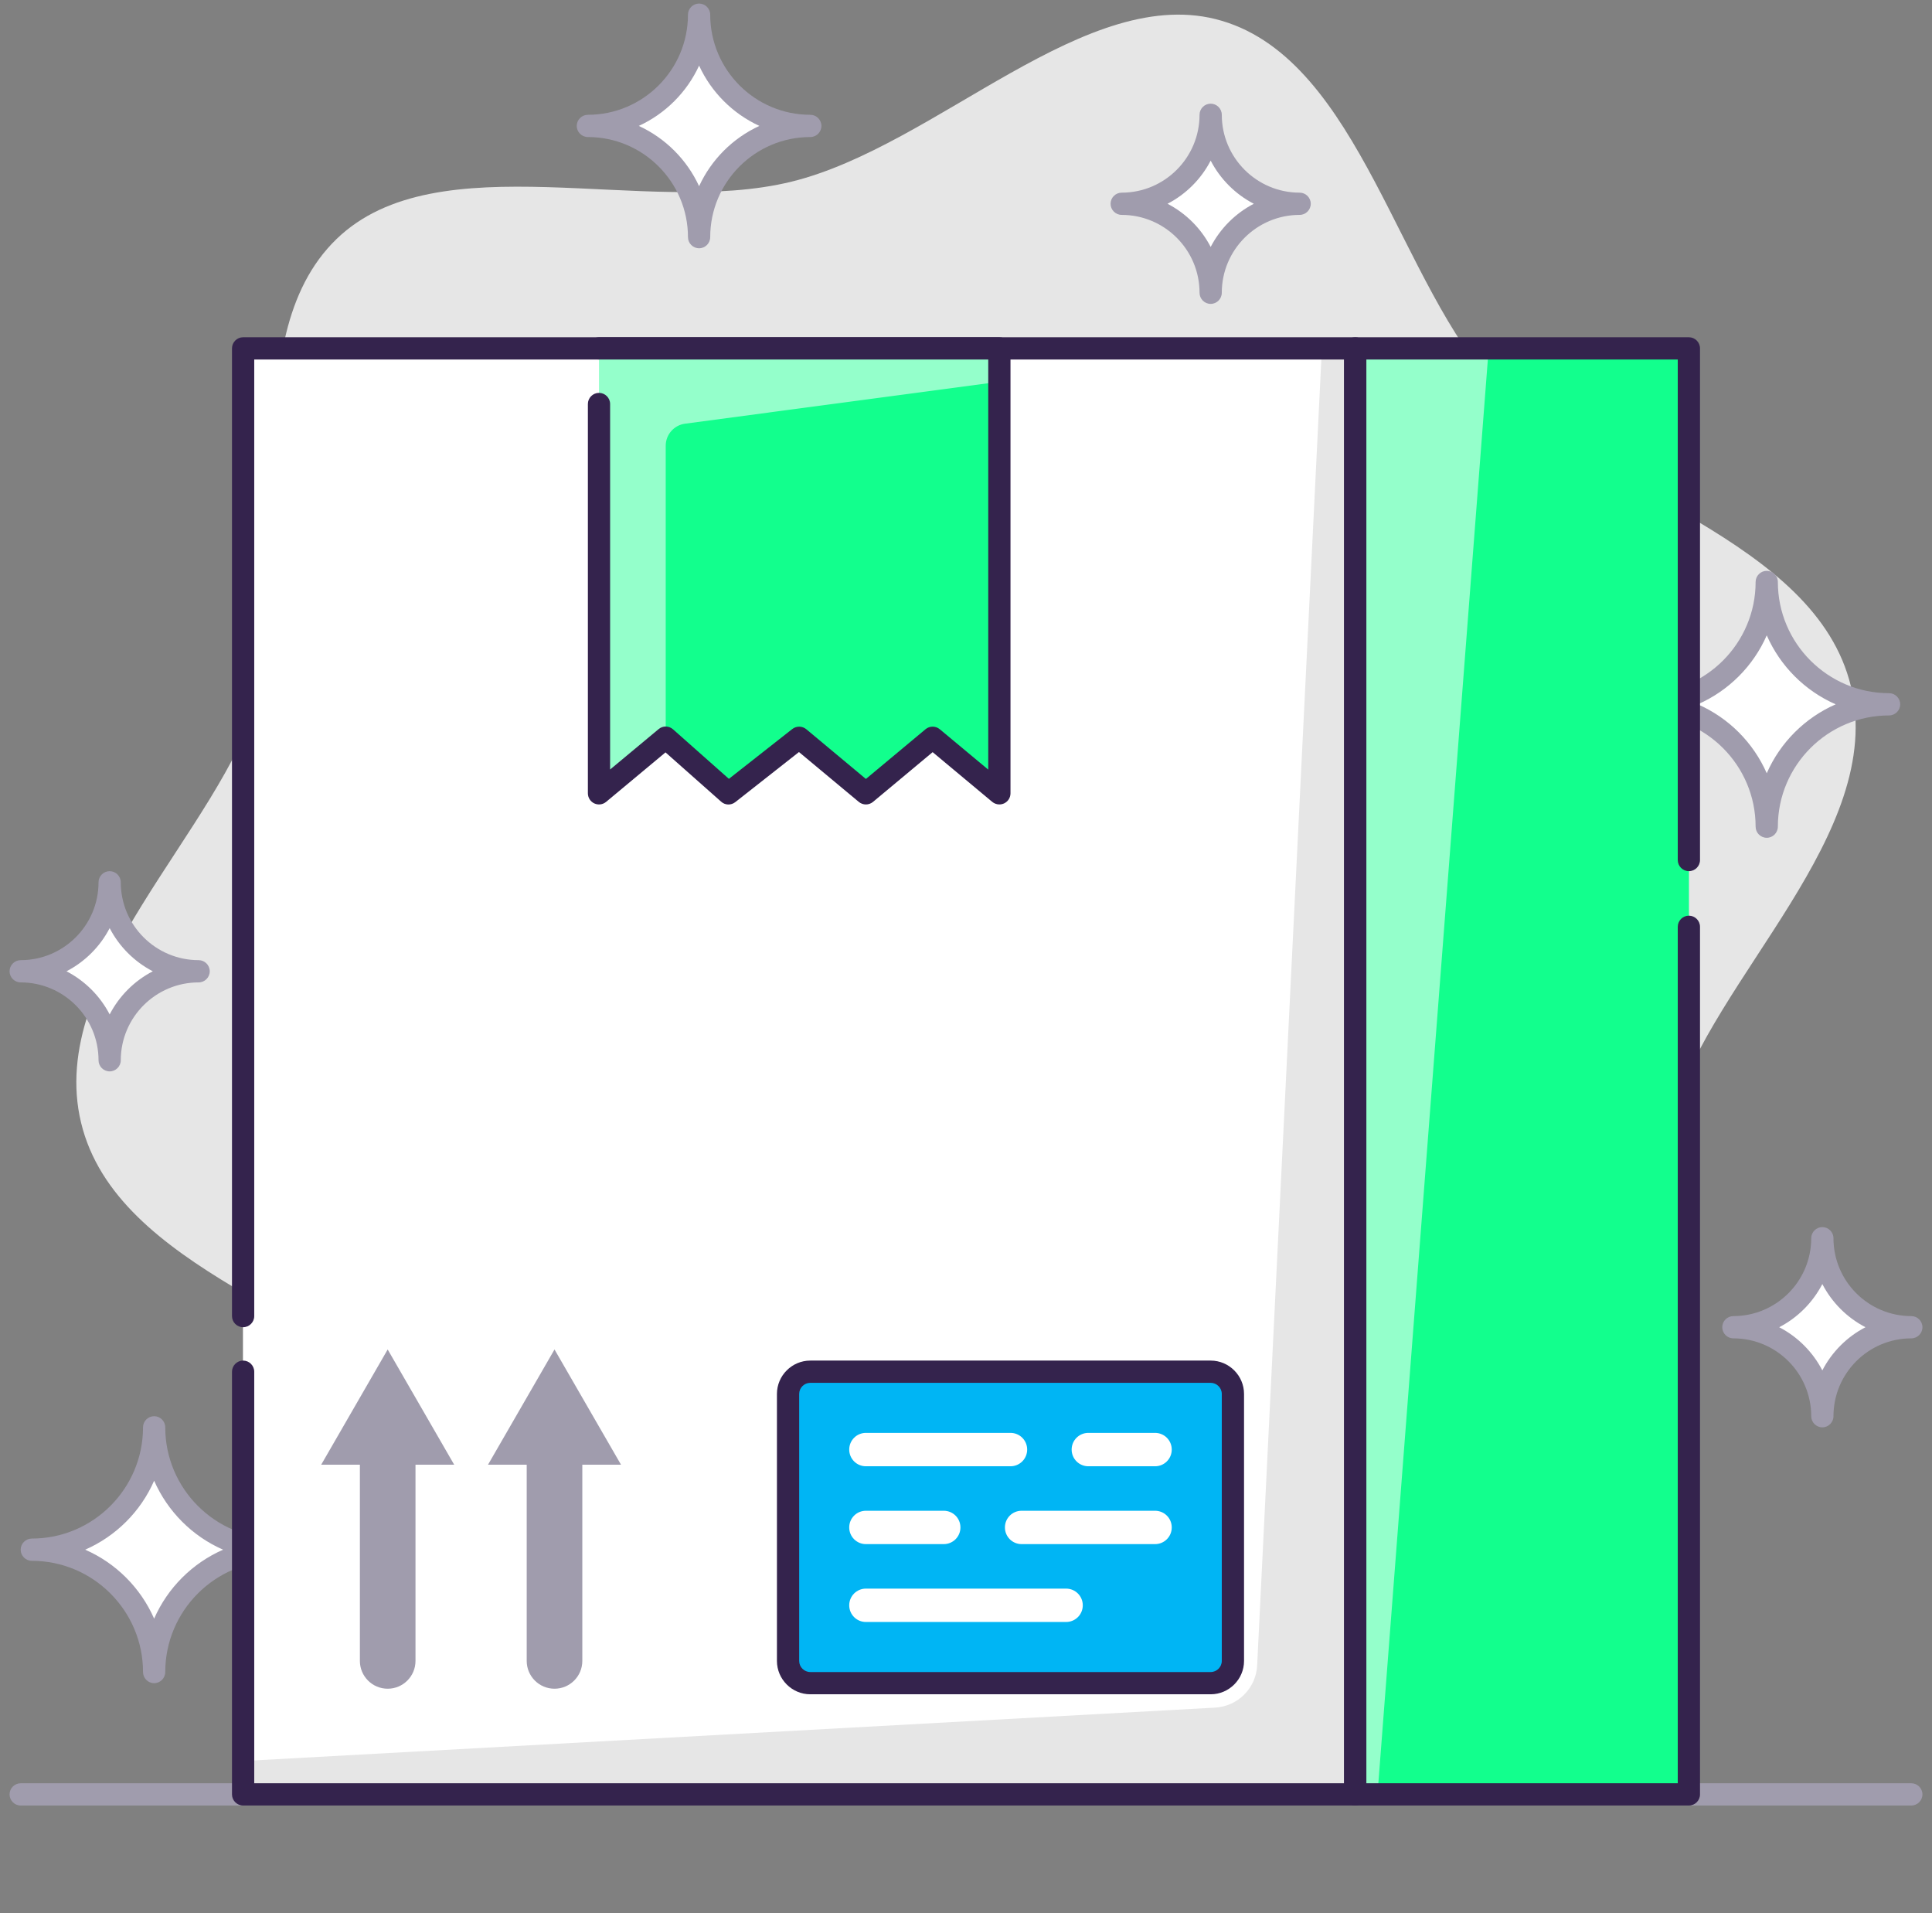 <svg width="101" height="100" viewBox="0 0 101 100" fill="none" xmlns="http://www.w3.org/2000/svg">
<rect x="0" y="0" width="101" height="100" fill="#808080" stroke="none"/>
<g id="Layer_1" clip-path="url(#clip0_116_598)">
<path id="Vector" d="M96.762 35.883C98.616 43.581 89.512 51.099 87.454 58.191C85.326 65.511 88.861 76.79 83.407 82.069C78.122 87.18 67.238 83.192 59.616 85.069C51.994 86.947 44.151 95.552 37.128 93.471C29.884 91.325 27.884 79.662 22.663 74.157C17.605 68.814 6.093 66.378 4.238 58.68C2.384 50.982 11.488 43.465 13.546 36.372C15.674 29.052 12.139 17.773 17.593 12.494C22.878 7.383 33.762 11.372 41.384 9.494C49.006 7.616 56.849 -0.995 63.872 1.087C71.116 3.232 73.116 14.895 78.337 20.401C83.395 25.744 94.907 28.18 96.762 35.878V35.883Z" fill="#E6E6E6"/>
<path id="Vector_2" d="M90.616 69.372C93.186 69.372 95.267 71.453 95.267 74.023C95.267 71.453 97.349 69.372 99.918 69.372C97.349 69.372 95.267 67.29 95.267 64.721C95.267 67.29 93.186 69.372 90.616 69.372Z" fill="white"/>
<path id="Vector_3" d="M95.267 74.605C94.948 74.605 94.686 74.343 94.686 74.023C94.686 71.779 92.861 69.954 90.616 69.954C90.296 69.954 90.035 69.692 90.035 69.372C90.035 69.052 90.296 68.791 90.616 68.791C92.861 68.791 94.686 66.965 94.686 64.721C94.686 64.401 94.948 64.139 95.267 64.139C95.587 64.139 95.849 64.401 95.849 64.721C95.849 66.965 97.674 68.791 99.919 68.791C100.238 68.791 100.5 69.052 100.5 69.372C100.5 69.692 100.238 69.954 99.919 69.954C97.674 69.954 95.849 71.779 95.849 74.023C95.849 74.343 95.587 74.605 95.267 74.605ZM93.012 69.372C93.977 69.872 94.767 70.663 95.267 71.628C95.767 70.663 96.558 69.872 97.523 69.372C96.558 68.872 95.767 68.081 95.267 67.116C94.767 68.081 93.977 68.872 93.012 69.372Z" fill="#A09CAD"/>
<path id="Vector_4" d="M85.965 36.814C89.5 36.814 92.36 39.674 92.36 43.209C92.36 39.674 95.221 36.814 98.756 36.814C95.221 36.814 92.36 33.953 92.36 30.419C92.36 33.953 89.5 36.814 85.965 36.814Z" fill="white"/>
<path id="Vector_5" d="M92.361 43.79C92.041 43.79 91.779 43.529 91.779 43.209C91.779 40.005 89.169 37.395 85.965 37.395C85.645 37.395 85.384 37.133 85.384 36.814C85.384 36.494 85.645 36.232 85.965 36.232C89.169 36.232 91.779 33.622 91.779 30.418C91.779 30.099 92.041 29.837 92.361 29.837C92.68 29.837 92.942 30.099 92.942 30.418C92.942 33.622 95.552 36.232 98.756 36.232C99.076 36.232 99.337 36.494 99.337 36.814C99.337 37.133 99.076 37.395 98.756 37.395C95.552 37.395 92.942 40.005 92.942 43.209C92.942 43.529 92.68 43.79 92.361 43.79ZM88.756 36.814C90.366 37.517 91.657 38.814 92.361 40.418C93.064 38.808 94.361 37.517 95.965 36.814C94.355 36.11 93.064 34.814 92.361 33.209C91.657 34.819 90.361 36.11 88.756 36.814Z" fill="#A09CAD"/>
<path id="Vector_6" d="M1.663 81C5.198 81 8.058 83.86 8.058 87.395C8.058 83.86 10.919 81 14.454 81C10.919 81 8.058 78.139 8.058 74.605C8.058 78.139 5.198 81 1.663 81Z" fill="white"/>
<path id="Vector_7" d="M8.058 87.977C7.738 87.977 7.477 87.715 7.477 87.395C7.477 84.192 4.866 81.582 1.663 81.582C1.343 81.582 1.081 81.32 1.081 81C1.081 80.68 1.343 80.419 1.663 80.419C4.866 80.419 7.477 77.808 7.477 74.605C7.477 74.285 7.738 74.023 8.058 74.023C8.378 74.023 8.639 74.285 8.639 74.605C8.639 77.808 11.25 80.419 14.453 80.419C14.773 80.419 15.035 80.68 15.035 81C15.035 81.32 14.773 81.582 14.453 81.582C11.25 81.582 8.639 84.192 8.639 87.395C8.639 87.715 8.378 87.977 8.058 87.977ZM4.453 81C6.064 81.704 7.355 83 8.058 84.605C8.762 82.994 10.058 81.704 11.663 81C10.052 80.297 8.762 79 8.058 77.395C7.355 79.006 6.058 80.297 4.453 81Z" fill="#A09CAD"/>
<path id="Vector_8" d="M30.733 6.581C33.948 6.581 36.547 9.18 36.547 12.395C36.547 9.18 39.145 6.581 42.361 6.581C39.145 6.581 36.547 3.983 36.547 0.767C36.547 3.983 33.948 6.581 30.733 6.581Z" fill="white"/>
<path id="Vector_9" d="M36.547 12.977C36.227 12.977 35.965 12.715 35.965 12.395C35.965 9.512 33.616 7.163 30.733 7.163C30.413 7.163 30.151 6.901 30.151 6.581C30.151 6.262 30.413 6 30.733 6C33.616 6 35.965 3.651 35.965 0.767C35.965 0.448 36.227 0.186 36.547 0.186C36.866 0.186 37.128 0.448 37.128 0.767C37.128 3.651 39.477 6 42.36 6C42.68 6 42.942 6.262 42.942 6.581C42.942 6.901 42.68 7.163 42.36 7.163C39.477 7.163 37.128 9.512 37.128 12.395C37.128 12.715 36.866 12.977 36.547 12.977ZM33.395 6.581C34.785 7.221 35.907 8.343 36.547 9.733C37.186 8.343 38.308 7.221 39.698 6.581C38.308 5.942 37.186 4.82 36.547 3.43C35.907 4.82 34.785 5.942 33.395 6.581Z" fill="#A09CAD"/>
<path id="Vector_10" d="M58.64 10.651C61.209 10.651 63.291 12.733 63.291 15.302C63.291 12.733 65.372 10.651 67.942 10.651C65.372 10.651 63.291 8.57 63.291 6C63.291 8.57 61.209 10.651 58.64 10.651Z" fill="white"/>
<path id="Vector_11" d="M63.291 15.884C62.971 15.884 62.709 15.622 62.709 15.302C62.709 13.058 60.884 11.232 58.639 11.232C58.32 11.232 58.058 10.971 58.058 10.651C58.058 10.331 58.32 10.07 58.639 10.07C60.884 10.07 62.709 8.244 62.709 6C62.709 5.68 62.971 5.419 63.291 5.419C63.61 5.419 63.872 5.68 63.872 6C63.872 8.244 65.698 10.07 67.942 10.07C68.262 10.07 68.523 10.331 68.523 10.651C68.523 10.971 68.262 11.232 67.942 11.232C65.698 11.232 63.872 13.058 63.872 15.302C63.872 15.622 63.61 15.884 63.291 15.884ZM61.035 10.651C62 11.151 62.791 11.942 63.291 12.907C63.791 11.942 64.581 11.151 65.546 10.651C64.581 10.151 63.791 9.36 63.291 8.395C62.791 9.36 62 10.151 61.035 10.651Z" fill="#A09CAD"/>
<path id="Vector_12" d="M1.081 50.767C3.651 50.767 5.732 52.849 5.732 55.419C5.732 52.849 7.814 50.767 10.384 50.767C7.814 50.767 5.732 48.686 5.732 46.116C5.732 48.686 3.651 50.767 1.081 50.767Z" fill="white"/>
<path id="Vector_13" d="M5.733 56C5.413 56 5.151 55.739 5.151 55.419C5.151 53.175 3.326 51.349 1.081 51.349C0.762 51.349 0.5 51.087 0.5 50.768C0.5 50.448 0.762 50.186 1.081 50.186C3.326 50.186 5.151 48.361 5.151 46.117C5.151 45.797 5.413 45.535 5.733 45.535C6.052 45.535 6.314 45.797 6.314 46.117C6.314 48.361 8.14 50.186 10.384 50.186C10.704 50.186 10.965 50.448 10.965 50.768C10.965 51.087 10.704 51.349 10.384 51.349C8.14 51.349 6.314 53.175 6.314 55.419C6.314 55.739 6.052 56 5.733 56ZM3.477 50.768C4.442 51.268 5.233 52.058 5.733 53.023C6.233 52.058 7.023 51.268 7.988 50.768C7.023 50.268 6.233 49.477 5.733 48.512C5.233 49.477 4.442 50.268 3.477 50.768Z" fill="#A09CAD"/>
<path id="Vector_14" d="M99.919 94.372H1.081C0.762 94.372 0.5 94.11 0.5 93.79C0.5 93.471 0.762 93.209 1.081 93.209H99.919C100.238 93.209 100.5 93.471 100.5 93.79C100.5 94.11 100.238 94.372 99.919 94.372Z" fill="#A09CAD"/>
<path id="Vector_15" d="M70.849 18.209H12.709V93.79H70.849V18.209Z" fill="#E6E6E6"/>
<path id="Vector_16" d="M63.523 89.255L12.709 92.046V18.209H69.105L65.721 87.046C65.663 88.238 64.715 89.186 63.523 89.255Z" fill="white"/>
<path id="Vector_17" d="M70.849 94.372H12.709C12.39 94.372 12.128 94.111 12.128 93.791V71.698C12.128 71.378 12.39 71.116 12.709 71.116C13.029 71.116 13.291 71.378 13.291 71.698V93.209H70.267V18.791H13.291V68.791C13.291 69.111 13.029 69.372 12.709 69.372C12.39 69.372 12.128 69.111 12.128 68.791V18.209C12.128 17.89 12.39 17.628 12.709 17.628H70.849C71.169 17.628 71.43 17.89 71.43 18.209V93.791C71.43 94.111 71.169 94.372 70.849 94.372Z" fill="#34234D"/>
<path id="Vector_18" d="M88.291 18.209H70.849V93.79H88.291V18.209Z" fill="#94FFCB"/>
<path id="Vector_19" d="M88.291 93.79H72.012L77.826 18.209H88.291V93.79Z" fill="#12FF8D"/>
<path id="Vector_20" d="M88.291 94.372H70.849C70.529 94.372 70.267 94.111 70.267 93.791V18.209C70.267 17.89 70.529 17.628 70.849 17.628H88.291C88.61 17.628 88.872 17.89 88.872 18.209V44.953C88.872 45.273 88.61 45.535 88.291 45.535C87.971 45.535 87.709 45.273 87.709 44.953V18.791H71.43V93.209H87.709V48.442C87.709 48.122 87.971 47.861 88.291 47.861C88.61 47.861 88.872 48.122 88.872 48.442V93.791C88.872 94.111 88.61 94.372 88.291 94.372Z" fill="#34234D"/>
<path id="Vector_21" d="M31.314 41.465L34.802 38.558L38.087 41.465L41.779 38.558L45.267 41.465L48.756 38.558L52.244 41.465V18.209H31.314V41.465Z" fill="#94FFCB"/>
<path id="Vector_22" d="M34.802 38.558L38.087 41.465L41.779 38.558L45.267 41.465L48.756 38.558L52.244 41.465V19.953L35.814 22.145C35.238 22.221 34.802 22.715 34.802 23.297V38.558Z" fill="#12FF8D"/>
<path id="Vector_23" d="M52.244 42.047C52.111 42.047 51.977 42 51.872 41.913L48.756 39.314L45.64 41.913C45.425 42.093 45.111 42.093 44.895 41.913L41.768 39.308L38.442 41.924C38.221 42.099 37.907 42.093 37.698 41.901L34.791 39.326L31.686 41.913C31.512 42.058 31.273 42.087 31.07 41.994C30.866 41.901 30.733 41.692 30.733 41.465V21.116C30.733 20.797 30.994 20.535 31.314 20.535C31.634 20.535 31.895 20.797 31.895 21.116V40.221L34.43 38.111C34.651 37.924 34.971 37.93 35.186 38.122L38.105 40.709L41.419 38.105C41.634 37.936 41.942 37.942 42.151 38.116L45.267 40.715L48.384 38.116C48.599 37.936 48.913 37.936 49.128 38.116L51.663 40.227V18.791H31.314C30.994 18.791 30.733 18.529 30.733 18.209C30.733 17.89 30.994 17.628 31.314 17.628H52.244C52.564 17.628 52.826 17.89 52.826 18.209V41.465C52.826 41.692 52.698 41.895 52.489 41.994C52.407 42.029 52.326 42.047 52.244 42.047Z" fill="#34234D"/>
<path id="Vector_24" d="M63.291 71.698H42.361C41.718 71.698 41.198 72.218 41.198 72.86V86.814C41.198 87.456 41.718 87.977 42.361 87.977H63.291C63.933 87.977 64.454 87.456 64.454 86.814V72.86C64.454 72.218 63.933 71.698 63.291 71.698Z" fill="#00B5F4"/>
<path id="Vector_25" d="M63.291 88.558H42.36C41.401 88.558 40.616 87.773 40.616 86.814V72.86C40.616 71.901 41.401 71.116 42.36 71.116H63.291C64.25 71.116 65.035 71.901 65.035 72.86V86.814C65.035 87.773 64.25 88.558 63.291 88.558ZM42.36 72.279C42.041 72.279 41.779 72.541 41.779 72.86V86.814C41.779 87.134 42.041 87.395 42.36 87.395H63.291C63.61 87.395 63.872 87.134 63.872 86.814V72.86C63.872 72.541 63.61 72.279 63.291 72.279H42.36Z" fill="#34234D"/>
<path id="Vector_26" d="M60.384 80.709H53.407C52.924 80.709 52.535 80.32 52.535 79.837C52.535 79.354 52.924 78.965 53.407 78.965H60.384C60.866 78.965 61.256 79.354 61.256 79.837C61.256 80.32 60.866 80.709 60.384 80.709Z" fill="white"/>
<path id="Vector_27" d="M49.337 80.709H45.267C44.785 80.709 44.395 80.32 44.395 79.837C44.395 79.354 44.785 78.965 45.267 78.965H49.337C49.82 78.965 50.209 79.354 50.209 79.837C50.209 80.32 49.82 80.709 49.337 80.709Z" fill="white"/>
<path id="Vector_28" d="M55.733 84.779H45.267C44.785 84.779 44.395 84.39 44.395 83.907C44.395 83.425 44.785 83.035 45.267 83.035H55.733C56.215 83.035 56.605 83.425 56.605 83.907C56.605 84.39 56.215 84.779 55.733 84.779Z" fill="white"/>
<path id="Vector_29" d="M60.384 76.64H56.895C56.413 76.64 56.023 76.25 56.023 75.767C56.023 75.285 56.413 74.895 56.895 74.895H60.384C60.866 74.895 61.256 75.285 61.256 75.767C61.256 76.25 60.866 76.64 60.384 76.64Z" fill="white"/>
<path id="Vector_30" d="M52.825 76.64H45.267C44.785 76.64 44.395 76.25 44.395 75.767C44.395 75.285 44.785 74.895 45.267 74.895H52.825C53.308 74.895 53.698 75.285 53.698 75.767C53.698 76.25 53.308 76.64 52.825 76.64Z" fill="white"/>
<path id="Vector_31" d="M28.988 88.267C28.186 88.267 27.535 87.616 27.535 86.814V75.54C27.535 74.738 28.186 74.087 28.988 74.087C29.791 74.087 30.442 74.738 30.442 75.54V86.814C30.442 87.616 29.791 88.267 28.988 88.267Z" fill="#A09CAD"/>
<path id="Vector_32" d="M32.465 76.558L28.988 70.535L25.512 76.558H32.465Z" fill="#A09CAD"/>
<path id="Vector_33" d="M20.267 88.267C19.465 88.267 18.814 87.616 18.814 86.814V75.54C18.814 74.738 19.465 74.087 20.267 74.087C21.07 74.087 21.721 74.738 21.721 75.54V86.814C21.721 87.616 21.07 88.267 20.267 88.267Z" fill="#A09CAD"/>
<path id="Vector_34" d="M23.744 76.558L20.267 70.535L16.791 76.558H23.744Z" fill="#A09CAD"/>
</g>
<defs>
<clipPath id="clip0_116_598">
<rect width="100" height="100" fill="white" transform="translate(0.5)"/>
</clipPath>
</defs>
</svg>

